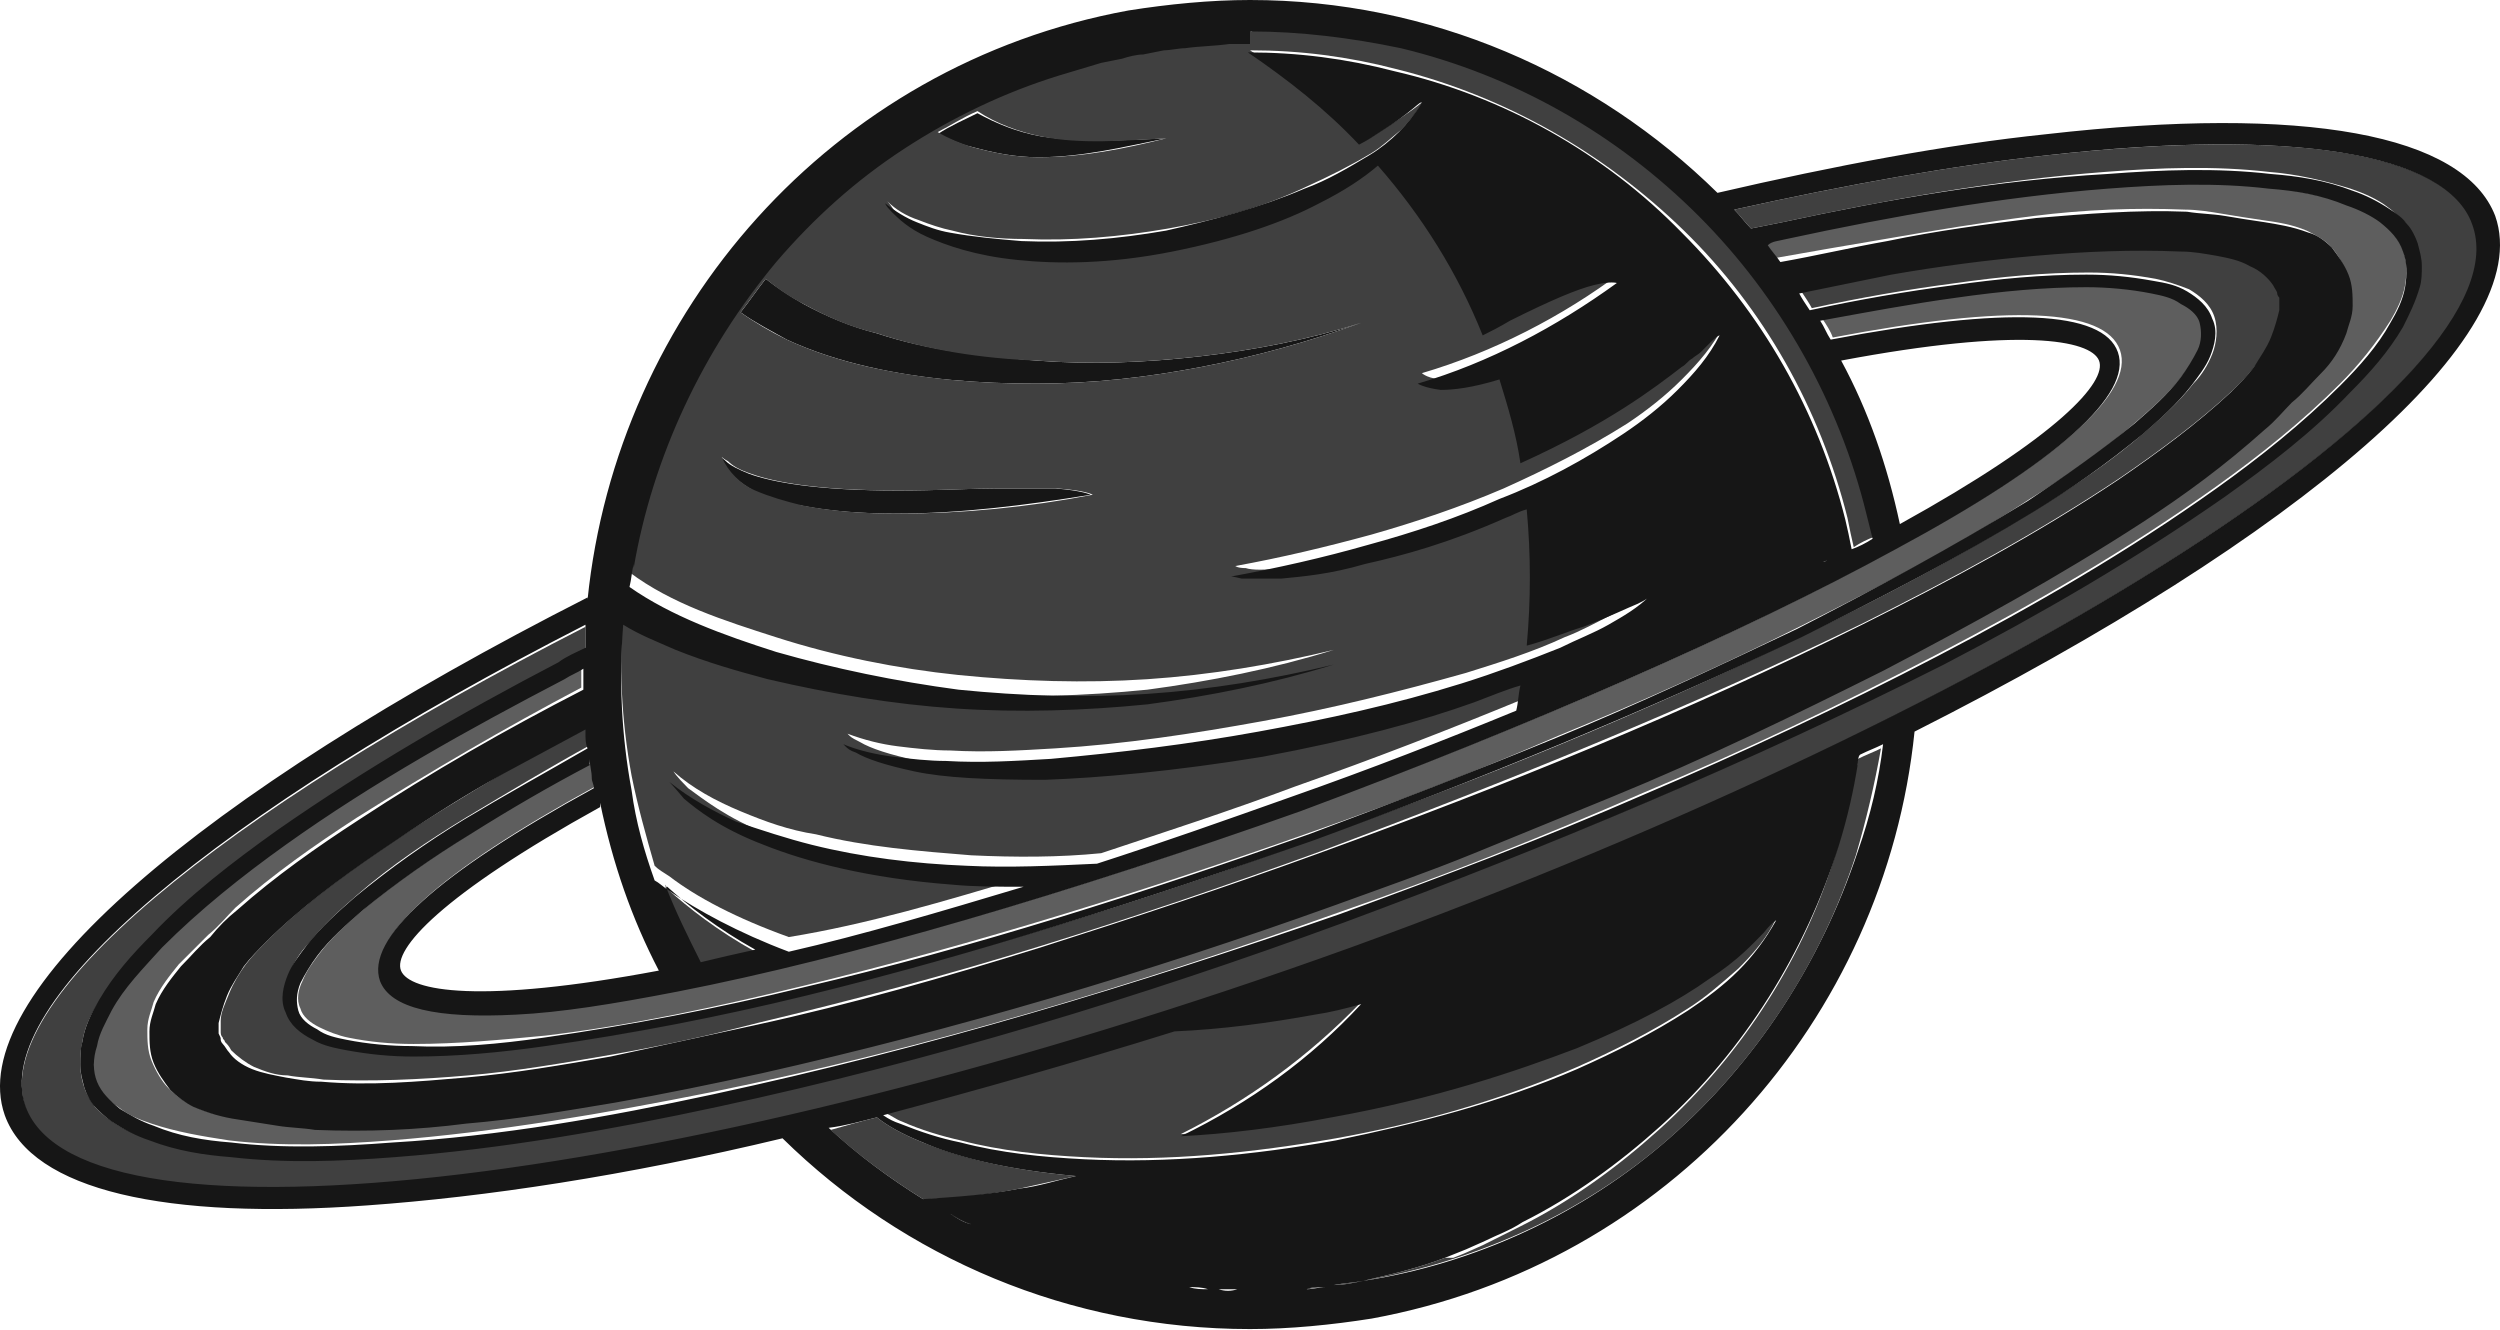 <?xml version="1.0" encoding="UTF-8"?> <svg xmlns="http://www.w3.org/2000/svg" width="265" height="141" viewBox="0 0 265 141" fill="none"><path d="M120.278 135.771C120.945 135.993 121.612 135.993 122.278 136.215C121.612 135.993 120.945 135.771 120.278 135.771Z" fill="#404040"></path><path d="M114.501 134.437C115.168 134.659 115.834 134.882 116.501 134.882C115.834 134.659 115.168 134.437 114.501 134.437Z" fill="#404040"></path><path d="M80.058 100.883C76.059 98.661 72.948 96.217 70.726 94.217L70.503 93.995C71.615 96.884 72.725 99.55 74.281 102.217C76.059 101.55 78.059 101.328 80.058 100.883Z" fill="#404040"></path><path d="M144.499 135.771C143.388 135.993 142.499 136.215 141.388 136.215C142.499 135.993 143.388 135.993 144.499 135.771Z" fill="#404040"></path><path d="M117.39 135.103C118.056 135.326 118.723 135.326 119.39 135.548C118.723 135.326 118.056 135.326 117.39 135.103Z" fill="#404040"></path><path d="M105.39 131.104C104.724 130.882 103.835 130.437 103.168 129.993C104.057 130.437 104.724 130.66 105.39 131.104Z" fill="#404040"></path><path d="M113.612 133.993C112.946 133.77 112.279 133.548 111.612 133.326C112.279 133.77 112.946 133.993 113.612 133.993Z" fill="#404040"></path><path d="M125.167 136.437C124.5 136.437 123.834 136.214 123.167 136.214C123.834 136.214 124.5 136.437 125.167 136.437Z" fill="#404040"></path><path d="M128.056 136.659C127.389 136.659 126.723 136.659 126.056 136.437C126.723 136.659 127.389 136.659 128.056 136.659Z" fill="#404040"></path><path d="M138.277 136.659C138.944 136.659 139.611 136.437 140.277 136.437C139.611 136.437 138.944 136.437 138.277 136.659Z" fill="#404040"></path><path d="M97.835 127.104C101.168 127.104 104.724 126.66 108.057 125.993C110.057 125.549 112.057 125.104 114.056 124.66C106.724 123.993 101.613 122.66 97.835 121.105C95.613 120.216 94.058 119.327 92.947 118.438C91.169 118.882 89.613 119.327 88.058 119.771C90.947 122.438 94.28 124.882 97.835 127.104Z" fill="#404040"></path><path d="M135.167 136.882C135.833 136.882 136.5 136.882 137.166 136.659C136.5 136.659 135.833 136.659 135.167 136.882Z" fill="#404040"></path><path d="M100.279 128.437C99.613 127.993 98.724 127.548 98.057 127.104C98.724 127.548 99.613 127.993 100.279 128.437Z" fill="#404040"></path><path d="M108.279 132.215C107.612 131.993 106.946 131.549 106.057 131.326C106.724 131.549 107.39 131.993 108.279 132.215Z" fill="#404040"></path><path d="M110.946 133.104C110.279 132.882 109.612 132.66 108.946 132.437C109.39 132.66 110.279 132.882 110.946 133.104Z" fill="#404040"></path><path d="M102.946 129.77C102.279 129.326 101.391 129.104 100.724 128.659C101.391 129.104 102.057 129.548 102.946 129.77Z" fill="#404040"></path><path d="M101.835 120.883C106.057 121.994 110.501 122.438 114.945 122.66C123.834 123.105 132.722 122.216 141.611 120.66C150.277 119.105 158.943 116.661 167.165 113.105C171.165 111.327 175.164 109.328 178.942 106.883C180.72 105.772 182.497 104.217 184.275 102.661C185.83 101.106 187.386 99.328 188.275 97.328C188.275 97.328 187.83 97.773 186.941 98.662C185.83 99.55 184.275 101.328 181.164 103.55C178.053 105.55 173.609 108.217 167.165 110.883C160.721 113.55 152.277 116.216 141.166 118.216C135.167 119.327 129.833 119.994 125.167 120.216C132.278 116.661 138.722 111.994 144.277 106.217C142.722 106.661 140.944 106.883 139.389 107.328C134.5 108.217 129.611 108.883 124.723 109.105C124.723 109.105 124.723 109.105 124.5 109.105C113.834 112.439 103.613 115.549 93.835 117.994C94.502 118.216 94.947 118.66 95.613 118.883C97.613 119.771 99.835 120.438 101.835 120.883Z" fill="#404040"></path><path d="M193.608 59.33C193.608 59.33 193.608 59.33 193.385 59.552C193.385 59.552 193.385 59.552 193.608 59.552C193.608 59.552 193.608 59.552 193.608 59.33Z" fill="#404040"></path><path d="M85.169 32.221C83.614 31.332 82.281 30.443 81.169 29.554C80.281 30.665 79.392 31.998 78.503 33.109C80.058 34.22 81.836 35.109 83.392 35.998C86.28 37.331 89.169 38.22 92.058 38.887C97.835 40.22 103.835 40.664 109.835 40.664C115.834 40.664 121.612 39.998 127.389 38.887C133.167 37.776 138.722 36.22 144.277 34.22C138.722 35.998 132.944 37.109 127.167 37.776C121.389 38.442 115.612 38.665 109.835 38.22C104.057 37.776 98.28 37.109 92.947 35.331C90.28 34.665 87.614 33.554 85.169 32.221Z" fill="#161616"></path><path d="M105.612 51.775C102.946 51.775 99.391 51.997 95.169 51.997C86.502 51.997 81.836 51.108 79.392 50.22C78.281 49.775 77.392 49.331 76.947 48.886C76.503 48.442 76.281 48.442 76.281 48.442C76.947 49.997 78.281 51.108 79.836 51.997C81.392 52.886 82.947 53.331 84.725 53.553C88.058 54.219 91.613 54.442 94.946 54.442C101.835 54.442 108.723 53.553 115.612 52.442C115.612 52.442 114.723 51.997 111.834 51.775C110.501 51.775 108.501 51.775 105.612 51.775Z" fill="#161616"></path><path d="M102.946 15.554C105.39 16.221 107.612 16.666 110.057 16.666C114.723 16.666 119.167 15.554 123.612 14.666C119.167 14.888 114.501 15.11 110.279 14.443C107.835 13.999 105.613 13.11 103.613 11.999C102.279 12.666 100.724 13.332 99.391 14.221C100.502 14.666 101.835 15.332 102.946 15.554Z" fill="#161616"></path><path d="M199.385 79.329C198.496 79.773 197.83 79.996 196.941 80.44C196.941 80.662 196.941 81.107 196.719 81.329C196.274 84.218 195.608 87.106 194.719 89.995C191.386 101.328 184.719 111.772 175.831 119.771C171.387 123.771 166.498 127.326 161.165 129.993C159.832 130.659 158.498 131.326 157.165 131.993L155.165 132.882L154.054 133.326H153.165C150.277 134.437 147.388 135.104 144.499 135.77C156.276 133.77 167.831 128.66 176.942 120.66C186.053 112.66 192.941 102.217 196.719 90.662C197.83 86.884 198.719 83.106 199.385 79.329Z" fill="#404040"></path><path d="M130.278 3.111C128.722 3.111 127.167 3.333 125.611 3.555C124.945 3.555 124.056 3.778 123.389 3.778L121.167 4.222C120.501 4.222 119.612 4.444 118.945 4.666L116.723 5.111C115.168 5.333 113.834 6 112.279 6.444C106.501 8.222 100.946 10.888 95.835 14.221C90.724 17.555 86.28 21.554 82.28 26.221C74.503 35.554 69.17 46.664 67.17 58.663C67.17 58.441 67.17 58.441 67.17 58.219C66.948 59.108 66.948 59.775 66.726 60.663C71.17 63.996 76.725 65.774 82.28 67.552C88.502 69.552 95.169 70.885 101.613 71.552C108.279 72.218 114.945 72.44 121.612 71.996C128.278 71.552 134.944 70.441 141.388 68.885C134.944 70.885 128.278 72.218 121.612 73.107C114.945 73.774 108.057 73.996 101.39 73.552C94.724 73.107 87.836 71.996 81.392 70.441C78.058 69.552 74.725 68.663 71.614 67.33C69.837 66.663 67.837 65.774 66.059 64.663C65.615 70.441 65.837 76.218 66.948 82.218C67.615 85.551 68.503 88.662 69.392 91.773C69.837 92.217 70.281 92.439 70.948 92.884C73.836 95.106 78.058 97.328 83.614 99.328C91.835 97.995 100.057 95.55 108.946 92.884C106.279 92.884 103.835 92.662 101.39 92.662C92.28 91.995 85.836 90.217 81.392 88.44C76.947 86.662 74.503 84.662 72.948 83.551C71.614 82.218 71.392 81.773 71.392 81.773C73.392 83.551 75.836 84.884 78.503 85.995C81.169 87.106 83.614 87.995 86.502 88.44C91.835 89.773 97.391 90.217 102.946 90.662C107.612 90.884 112.279 90.884 116.723 90.439C123.389 88.217 130.278 85.995 137.389 83.329C145.61 80.44 153.61 77.329 161.165 74.218C161.387 73.329 161.609 72.44 161.609 71.552C160.054 72.218 158.498 72.885 156.721 73.329C150.943 75.329 143.61 77.329 134.278 79.107C124.723 80.884 117.167 81.551 111.168 81.551C105.168 81.773 100.724 81.329 97.391 80.662C94.28 79.996 92.28 79.329 91.169 78.662C90.724 78.44 90.28 78.218 90.058 77.996C89.836 77.773 89.836 77.773 89.836 77.773C91.613 78.44 93.391 78.885 95.169 79.107C96.946 79.329 98.946 79.551 100.724 79.551C104.501 79.773 108.057 79.551 111.834 79.329C119.167 78.885 126.5 77.773 133.833 76.44C141.166 75.107 148.277 73.329 155.388 71.329C158.943 70.218 162.498 69.107 165.831 67.552C167.609 66.885 169.165 65.996 170.942 65.108C172.498 64.219 174.053 63.33 175.386 61.997C175.386 61.997 175.386 61.997 175.164 62.219C174.942 62.219 174.498 62.441 174.053 62.885C172.942 63.33 171.164 64.219 168.276 65.33C166.72 65.996 164.72 66.663 162.276 67.33C162.72 62.663 162.72 57.775 162.276 52.886C161.609 53.108 160.943 53.553 160.054 53.775C154.054 56.219 149.166 57.775 145.166 58.663C141.166 59.552 138.277 59.997 136.277 60.219C134.055 60.441 132.722 60.441 132.055 60.219C131.167 60.219 130.944 59.997 130.944 59.997C135.833 59.108 140.499 57.997 145.388 56.663C150.055 55.33 154.721 53.775 159.387 51.775C163.832 49.775 168.276 47.553 172.498 44.886C174.498 43.553 176.497 41.998 178.275 40.22C180.053 38.442 181.608 36.665 182.719 34.443C182.719 34.443 182.497 34.665 181.831 35.109C181.608 35.331 181.164 35.776 180.72 36.22C180.497 36.442 180.275 36.665 179.831 36.887C179.608 37.109 179.164 37.553 178.72 37.776C175.831 39.998 170.942 43.775 161.609 47.997C160.943 44.886 160.276 41.998 159.387 39.109C156.499 40.22 154.499 40.442 153.165 40.22C151.388 40.22 150.721 39.553 150.721 39.553C158.276 37.331 165.609 33.554 171.831 28.887C171.831 28.887 171.164 28.665 169.387 29.11C167.609 29.554 164.943 30.665 160.498 32.887C159.387 33.331 158.498 33.998 157.61 34.443C154.943 27.776 151.166 21.776 146.499 16.444C144.721 18.666 142.722 19.999 140.055 21.332C136.277 23.332 131.167 25.11 124.5 26.443C117.834 27.554 112.279 27.776 108.057 27.332C103.835 26.887 100.724 25.998 98.502 24.887C96.28 23.999 95.391 22.888 94.724 22.221C94.28 21.554 94.058 21.332 94.058 21.332C94.946 22.221 96.057 22.888 97.391 23.332C98.502 23.776 99.835 24.221 100.946 24.443C103.39 25.11 106.057 25.332 108.501 25.332C113.612 25.554 118.723 25.11 123.834 24.221C128.945 23.332 133.833 21.999 138.5 19.777C140.944 18.666 143.166 17.555 145.388 16.221C146.499 15.555 147.388 14.666 148.499 13.777C149.388 12.888 150.277 11.777 150.943 10.666C150.943 10.666 150.055 11.555 146.499 13.777C145.833 14.221 145.166 14.666 144.277 15.11C140.722 11.333 136.722 8 132.5 5.333C137.833 5.333 142.944 6 148.055 7.333C159.61 10.222 170.053 16.221 178.497 24.443C186.941 32.665 192.941 43.331 195.83 54.886C196.052 55.997 196.274 57.108 196.496 57.997C197.163 57.552 198.052 57.108 198.719 56.886C198.496 55.997 198.274 55.108 198.052 54.219C195.163 42.22 188.941 31.332 180.275 22.665C171.609 13.999 160.498 7.777 148.721 4.889C143.388 3.555 138.055 3.111 132.722 3.111V2.222V3.333C131.833 3.111 131.167 3.111 130.278 3.111ZM110.279 14.444C114.501 15.332 119.167 14.888 123.611 14.666C119.167 15.777 114.723 16.666 110.057 16.666C107.612 16.666 105.39 16.221 102.946 15.555C101.613 15.11 100.502 14.666 99.391 13.999C100.724 13.333 102.057 12.444 103.613 11.777C105.612 13.11 108.057 13.999 110.279 14.444ZM95.169 54.441C91.613 54.441 88.28 54.219 84.947 53.553C83.169 53.108 81.614 52.664 80.058 51.997C78.503 51.331 77.17 49.997 76.503 48.442C76.503 48.442 76.725 48.664 77.17 48.886C77.614 49.331 78.281 49.775 79.614 50.219C82.058 51.108 86.725 51.997 95.391 51.997C99.613 51.997 103.168 51.775 105.835 51.775C108.501 51.775 110.723 51.775 112.057 51.775C115.168 51.997 115.834 52.441 115.834 52.441C108.946 53.775 102.057 54.441 95.169 54.441ZM109.834 38.22C115.612 38.664 121.389 38.442 127.167 37.776C132.944 37.109 138.722 35.998 144.277 34.22C138.722 36.22 133.167 37.776 127.389 38.887C121.612 39.998 115.834 40.664 109.834 40.664C103.835 40.664 98.057 40.22 92.058 38.887C89.169 38.22 86.28 37.331 83.391 35.998C81.614 35.109 80.058 34.22 78.503 33.109C79.392 31.998 80.281 30.665 81.169 29.554C82.503 30.665 83.836 31.554 85.169 32.22C87.614 33.554 90.058 34.665 92.947 35.331C98.279 37.109 104.057 37.998 109.834 38.22Z" fill="#404040"></path><path d="M62.282 77.107C59.393 78.662 56.504 80.218 53.615 81.773C49.171 84.44 44.727 87.106 40.505 89.995C36.283 92.884 32.061 95.995 28.506 99.55C27.617 100.439 26.728 101.328 26.061 102.217C25.395 103.106 24.728 104.217 24.284 105.328C23.839 106.439 23.395 107.328 23.395 108.216C23.395 108.661 23.395 108.883 23.395 109.328C23.395 109.55 23.395 109.772 23.617 109.994C23.617 110.216 23.839 110.216 23.839 110.439C24.061 110.661 24.284 110.883 24.506 111.327C25.172 111.994 26.061 112.661 26.95 113.105C28.061 113.549 29.172 113.994 30.506 113.994C31.616 114.216 32.95 114.216 34.283 114.438C39.394 114.661 44.505 114.438 49.616 113.994C54.726 113.549 59.837 112.661 64.948 111.772C70.059 110.883 75.17 109.772 80.281 108.439C90.502 105.994 100.502 103.328 110.501 100.217C120.501 97.106 130.278 93.773 140.055 90.217C159.61 82.885 178.942 75.107 197.607 65.996C206.94 61.33 216.051 56.441 224.717 50.664C228.939 47.775 233.161 44.664 236.716 41.331C237.605 40.442 238.494 39.553 239.161 38.665C239.827 37.776 240.494 36.665 240.938 35.554C241.383 34.443 241.827 33.554 241.827 32.665C241.827 32.221 241.827 31.998 241.827 31.776C241.827 31.554 241.827 31.332 241.827 31.332C241.827 31.11 241.827 31.11 241.605 30.887C241.605 30.665 241.383 30.443 241.161 29.998C240.716 29.332 239.827 28.443 238.716 27.999C237.605 27.332 236.494 27.11 235.161 26.888C234.05 26.665 232.717 26.665 231.383 26.443C226.273 26.221 221.162 26.443 216.051 26.888C210.94 27.332 205.829 27.999 200.718 28.887C197.385 29.554 194.274 29.998 190.941 30.887C191.386 31.554 191.83 32.221 192.052 32.665C197.163 31.554 202.274 30.665 207.385 29.998C212.051 29.332 216.718 28.887 221.384 28.887C223.828 28.887 226.05 29.11 228.495 29.554C229.606 29.776 230.939 30.221 232.05 30.665C233.161 31.332 234.272 32.221 234.717 33.554C235.161 34.887 234.939 36.443 234.494 37.554C234.05 38.665 233.383 39.776 232.494 40.665C230.939 42.664 229.161 44.22 227.384 45.775C223.828 48.886 219.828 51.553 215.829 53.997C207.829 58.886 199.607 63.33 191.163 67.33C174.275 75.552 156.943 82.662 139.388 88.884C121.834 95.328 103.835 100.884 85.614 105.328C76.503 107.55 67.392 109.55 58.06 110.661C53.393 111.327 48.727 111.772 44.06 111.772C41.616 111.772 39.394 111.55 36.95 111.105C35.839 110.883 34.505 110.439 33.394 109.994C32.283 109.328 31.172 108.439 30.506 107.105C30.061 105.772 30.283 104.217 30.728 103.106C31.172 101.995 31.839 100.884 32.728 99.995C34.283 97.995 36.061 96.439 37.838 94.884C41.394 91.773 45.394 89.106 49.393 86.662C53.838 83.996 58.282 81.329 62.726 78.885C62.726 78.44 62.504 77.774 62.504 77.329C62.282 77.552 62.282 77.329 62.282 77.107Z" fill="#404040"></path><path d="M138.055 85.773C113.612 94.662 90.28 101.328 72.059 104.883C65.392 106.217 59.615 107.105 54.949 107.328C46.282 107.994 41.616 106.661 40.505 103.772C38.949 99.328 46.505 92.44 63.17 83.329C63.17 82.885 62.948 82.662 62.948 82.218C62.948 81.773 62.726 81.329 62.726 80.885C58.504 83.107 54.06 85.551 50.06 88.218C46.06 90.662 42.283 93.328 38.727 96.217C36.95 97.773 35.172 99.328 33.839 101.106C33.172 101.995 32.505 102.883 32.061 103.995C31.616 104.883 31.394 105.994 31.839 106.883C32.061 107.772 32.95 108.439 33.839 108.883C34.727 109.328 35.839 109.772 36.95 109.994C39.172 110.439 41.394 110.661 43.838 110.661C48.504 110.661 53.171 110.216 57.837 109.772C67.17 108.661 76.281 106.661 85.391 104.439C103.613 99.995 121.389 94.439 138.944 88.218C147.832 85.107 156.499 81.773 165.165 77.996C173.831 74.441 182.275 70.663 190.719 66.441C199.163 62.219 207.385 57.997 215.162 52.886C219.162 50.442 222.939 47.775 226.495 44.664C228.272 43.109 230.05 41.553 231.383 39.776C232.05 38.887 232.717 37.998 233.161 36.887C233.605 35.998 233.828 34.887 233.383 33.998C233.161 33.109 232.272 32.443 231.383 31.998C230.494 31.554 229.383 31.11 228.272 30.887C226.05 30.443 223.828 30.221 221.384 30.221C216.717 30.221 212.051 30.665 207.607 31.332C202.718 31.998 197.83 32.887 193.163 33.776C193.608 34.443 194.052 35.109 194.274 35.776C212.94 32.221 223.162 32.665 224.717 37.109C226.273 41.553 218.495 48.664 201.163 57.997C184.719 67.108 162.276 76.885 138.055 85.773Z" fill="#5E5E5E"></path><path d="M199.83 25.332C204.94 24.443 210.273 23.554 215.607 22.888C220.94 22.221 226.273 21.999 231.606 22.221C232.939 22.221 234.272 22.443 235.605 22.666C236.939 22.888 238.272 23.11 239.827 23.332C241.383 23.554 242.938 23.776 244.494 24.443C245.383 24.888 246.272 25.332 246.938 25.999C247.605 26.665 248.271 27.776 248.716 28.887C249.16 29.998 249.16 31.11 249.16 32.221C249.16 33.332 248.938 34.22 248.494 35.109C247.827 36.887 246.716 37.998 245.827 39.331C244.716 40.442 243.827 41.553 242.716 42.442C241.605 43.331 240.716 44.442 239.827 45.331C235.828 49.108 231.383 52.219 226.939 55.108C218.051 60.886 208.94 66.219 199.385 70.885C190.052 75.774 180.497 80.218 170.72 84.218C165.831 86.218 160.943 88.217 156.054 90.217C151.166 92.217 146.277 93.995 141.166 95.773C121.389 102.883 101.168 108.883 80.503 113.549C75.392 114.66 70.281 115.771 64.948 116.66C59.837 117.549 54.504 118.438 49.171 118.882C43.838 119.327 38.505 119.771 33.172 119.549C31.839 119.549 30.506 119.327 29.172 119.105L24.95 118.438C23.395 118.216 21.839 117.994 20.284 117.105C19.395 116.66 18.728 116.216 17.84 115.327C17.173 114.66 16.506 113.549 16.062 112.438C15.617 111.327 15.617 110.216 15.617 109.105C15.617 107.994 16.062 107.105 16.284 106.216C16.951 104.661 18.062 103.328 18.951 102.217C20.062 101.106 20.951 100.217 22.061 99.106C23.173 98.217 24.061 97.106 24.95 96.217C28.95 92.662 33.394 89.551 37.838 86.662C45.616 81.773 53.615 77.107 61.615 72.885C61.615 72.218 61.615 71.552 61.615 70.885C61.615 70.885 61.615 70.885 61.615 70.663C60.948 71.107 60.282 71.329 59.615 71.774C49.393 77.107 39.394 82.884 30.061 89.329C25.395 92.662 20.951 96.217 16.951 100.217C14.951 102.217 13.173 104.439 11.618 106.883C10.951 107.994 10.284 109.327 10.062 110.661C9.84 111.994 9.84 113.327 10.062 114.438C10.507 115.549 11.395 116.66 12.507 117.327C13.617 118.216 14.729 118.66 16.062 119.105C18.728 119.993 21.395 120.438 24.284 120.882C29.839 121.549 35.616 121.327 41.394 120.882C52.727 119.993 64.281 117.994 75.392 115.771C98.28 111.105 120.278 104.439 142.055 96.661C152.943 92.884 163.609 88.662 174.275 83.996C184.942 79.551 195.163 74.663 205.385 69.33C215.607 63.996 225.606 58.219 234.939 51.553C239.605 48.22 244.049 44.664 248.049 40.664C250.049 38.665 251.827 36.443 253.382 33.998C254.049 32.887 254.715 31.554 254.938 30.221C255.16 28.887 255.16 27.554 254.715 26.443C254.271 25.332 253.382 24.221 252.271 23.332C251.16 22.443 250.049 21.999 248.716 21.554C246.049 20.666 243.383 20.221 240.494 19.777C234.939 19.332 229.161 19.332 223.384 19.777C212.051 20.666 200.718 22.666 189.386 25.11C188.497 25.332 187.83 25.554 186.941 25.554C187.386 26.221 187.83 26.665 188.275 27.332C192.052 26.665 195.83 25.999 199.83 25.332Z" fill="#5E5E5E"></path><path d="M217.162 16.444C206.94 17.555 195.83 19.555 183.83 22.221C184.497 22.888 184.941 23.554 185.608 24.221C186.719 23.999 187.83 23.777 188.941 23.554C200.274 21.11 211.607 19.11 223.162 18.221C228.939 17.777 234.716 17.555 240.494 18.221C243.383 18.444 246.271 19.11 249.16 19.999C250.493 20.444 252.049 21.11 253.16 21.999C253.827 22.443 254.271 23.11 254.938 23.554C255.382 24.221 255.826 24.888 256.049 25.554C256.271 26.221 256.493 27.11 256.493 27.999C256.493 28.887 256.493 29.554 256.271 30.221C255.826 31.776 255.16 33.109 254.493 34.443C252.938 37.109 250.938 39.331 248.938 41.331C244.716 45.553 240.272 49.109 235.605 52.442C226.05 59.108 216.051 64.885 205.829 70.219C185.386 80.885 164.054 89.773 142.277 97.55C120.5 105.328 98.502 112.216 75.836 117.105C64.504 119.549 53.171 121.549 41.616 122.438C35.838 122.882 30.061 123.105 24.284 122.438C21.395 122.216 18.506 121.549 15.617 120.66C14.284 120.216 12.729 119.549 11.617 118.66C11.173 118.438 10.507 117.772 10.062 117.327C9.618 116.66 9.173 115.994 8.951 115.327C8.729 114.661 8.507 113.772 8.507 112.883C8.507 111.994 8.507 111.327 8.729 110.439C8.951 108.883 9.618 107.55 10.507 106.217C12.062 103.55 14.062 101.328 16.062 99.328C20.061 95.106 24.728 91.551 29.394 88.218C38.949 81.551 48.949 75.774 59.17 70.441C60.059 69.996 61.17 69.33 62.059 68.885C62.059 67.996 62.059 67.108 62.059 66.441C23.395 86.218 -1.271 106.217 2.729 117.549C8.507 133.771 72.948 125.993 143.166 100.661C213.607 74.885 268.048 39.998 262.271 23.777C259.382 16.221 243.16 13.555 217.162 16.444Z" fill="#404040"></path><path d="M216.94 14.221C206.274 15.332 194.497 17.555 182.053 20.443C169.165 7.777 151.61 0 132.5 0V2.222V3.333C137.833 3.333 143.166 4 148.499 5.111C160.498 8 171.387 14.221 180.053 22.888C188.719 31.554 194.941 42.664 197.83 54.441C198.052 55.33 198.274 56.219 198.496 57.108C197.83 57.552 196.941 57.997 196.274 58.219C196.052 57.108 195.83 55.997 195.608 55.108C192.719 43.553 186.719 33.109 178.275 24.665C170.053 16.221 159.387 10.222 147.832 7.555C142.722 6.222 137.611 5.555 132.278 5.555C136.5 8.444 140.5 11.555 144.055 15.332C144.944 14.888 145.61 14.444 146.277 13.999C149.832 11.777 150.499 10.666 150.721 10.888C150.055 11.999 149.166 13.11 148.277 13.999C147.388 14.888 146.277 15.777 145.166 16.444C142.944 17.777 140.722 19.11 138.277 19.999C133.611 21.999 128.5 23.332 123.612 24.443C118.501 25.332 113.39 25.776 108.279 25.554C105.613 25.332 103.168 25.11 100.724 24.665C99.391 24.443 98.28 23.999 97.168 23.554C96.058 23.11 94.946 22.443 93.835 21.554C93.835 21.554 93.835 21.777 94.502 22.443C95.169 23.11 96.28 24.221 98.28 25.11C100.279 25.999 103.39 27.11 107.835 27.554C112.057 27.998 117.612 27.998 124.278 26.665C130.944 25.332 136.055 23.554 139.833 21.554C142.499 20.221 144.499 18.888 146.055 17.555C150.721 22.888 154.499 28.887 157.165 35.554C158.054 35.109 158.943 34.665 160.054 33.998C164.498 31.776 167.165 30.665 168.942 30.221C170.72 29.776 171.387 29.998 171.387 29.998C164.943 34.665 157.832 38.442 150.277 40.664C150.277 40.664 150.943 41.109 152.721 41.331C154.054 41.331 156.054 41.109 158.943 40.22C159.832 43.109 160.721 45.998 161.165 49.108C170.498 44.886 175.387 41.109 178.275 38.887C178.72 38.665 178.942 38.22 179.386 37.998C179.608 37.776 180.053 37.553 180.275 37.331C180.72 36.887 181.164 36.443 181.386 36.22C182.053 35.554 182.275 35.554 182.275 35.554C181.164 37.776 179.609 39.553 177.831 41.331C176.053 43.109 174.053 44.664 172.053 45.998C168.054 48.664 163.609 51.108 158.943 52.886C154.499 54.886 149.832 56.441 144.944 57.775C140.277 59.108 135.389 60.219 130.5 61.108C130.5 61.108 130.722 61.108 131.611 61.33C132.5 61.33 133.833 61.33 135.833 61.33C138.055 61.108 140.944 60.886 144.722 59.775C148.721 58.886 153.61 57.552 159.61 54.886C160.276 54.664 160.943 54.219 161.832 53.997C162.276 58.886 162.276 63.552 161.832 68.441C164.276 67.774 166.276 66.885 167.831 66.441C170.72 65.33 172.498 64.441 173.609 63.996C174.053 63.774 174.498 63.552 174.72 63.33C174.942 63.108 174.942 63.108 174.942 63.108C173.609 64.441 172.053 65.33 170.498 66.219C168.942 67.107 167.165 67.774 165.387 68.663C162.054 69.996 158.499 71.329 154.943 72.441C147.832 74.663 140.722 76.218 133.389 77.551C126.056 78.885 118.723 79.773 111.39 80.44C107.612 80.662 104.057 80.885 100.279 80.662C98.502 80.662 96.502 80.44 94.724 80.218C92.947 79.996 90.947 79.551 89.391 78.885C89.391 78.885 89.391 78.885 89.613 79.107C89.836 79.329 90.058 79.551 90.724 79.773C91.835 80.44 93.835 81.107 96.946 81.773C100.057 82.44 104.501 82.662 110.723 82.662C116.723 82.44 124.278 81.773 133.833 80.218C143.388 78.44 150.721 76.44 156.276 74.44C158.054 73.774 159.61 73.107 161.165 72.663C160.943 73.552 160.943 74.44 160.721 75.329C153.166 78.44 145.166 81.551 136.944 84.44C130.056 86.884 123.167 89.329 116.279 91.551C111.612 91.773 106.946 91.995 102.502 91.773C96.946 91.551 91.391 90.884 86.058 89.551C83.391 88.884 80.725 87.995 78.058 87.106C75.614 85.995 73.17 84.662 70.948 82.884C70.948 82.884 71.392 83.329 72.503 84.662C73.837 85.773 76.281 87.773 80.947 89.551C85.391 91.328 92.058 93.106 100.946 93.773C103.168 93.995 105.835 93.995 108.501 93.995C99.613 96.661 91.391 99.106 83.614 100.883C78.281 98.883 73.837 96.439 70.948 94.439C70.281 93.995 69.837 93.55 69.392 93.328C68.281 90.217 67.392 87.106 66.948 83.773C65.837 77.773 65.615 71.996 66.059 66.219C67.837 67.33 69.615 67.996 71.614 68.885C74.948 70.218 78.058 71.107 81.392 71.996C88.058 73.552 94.724 74.663 101.391 75.107C108.057 75.551 114.945 75.329 121.612 74.663C128.278 73.774 134.944 72.441 141.388 70.441C134.944 71.996 128.278 73.107 121.612 73.552C114.945 73.996 108.279 73.774 101.613 73.107C94.946 72.218 88.502 70.885 82.281 69.107C76.725 67.33 71.17 65.33 66.726 62.219C66.948 61.33 66.948 60.663 67.17 59.775C67.17 59.997 67.17 59.997 67.17 60.219C69.17 48.442 74.503 37.109 82.281 27.776C86.28 23.11 90.724 19.11 95.835 15.777C100.946 12.444 106.501 9.777 112.279 8C113.834 7.555 115.168 7.111 116.723 6.666L118.945 6.222C119.612 6 120.501 5.777 121.167 5.777L123.389 5.333C124.056 5.333 124.945 5.111 125.611 5.111C127.167 4.889 128.722 4.889 130.278 4.666C130.944 4.666 131.833 4.666 132.5 4.666V2.222V0C128.278 0 123.834 0.444 119.612 1.111C88.058 6.889 65.392 33.109 62.282 63.552C62.282 63.552 62.282 63.552 62.282 63.33C21.173 84.218 -3.937 105.55 0.507 118.216C3.396 126.215 17.617 129.326 38.95 127.771C51.393 126.882 66.281 124.66 82.947 120.66C95.835 133.326 113.39 140.881 132.5 140.881C136.722 140.881 141.166 140.437 145.388 139.77C176.942 133.993 199.83 107.994 202.941 77.551C243.827 56.886 268.937 35.554 264.493 22.888C261.16 14.221 244.272 11.111 216.94 14.221ZM189.386 25.332C200.718 22.888 212.051 20.888 223.384 19.999C229.161 19.555 234.939 19.332 240.494 19.999C243.383 20.221 246.049 20.666 248.716 21.777C250.049 22.221 251.382 22.888 252.271 23.554C253.382 24.443 254.271 25.332 254.716 26.665C255.16 27.776 255.16 29.11 254.938 30.443C254.716 31.776 254.049 33.109 253.382 34.22C252.049 36.665 250.049 38.887 248.049 40.887C244.049 44.886 239.605 48.442 234.939 51.775C225.606 58.441 215.607 64.219 205.385 69.552C195.163 74.885 184.719 79.773 174.275 84.218C163.609 88.884 152.943 92.884 142.055 96.884C120.278 104.439 98.28 111.105 75.614 115.994C64.281 118.438 52.949 120.438 41.616 121.105C35.839 121.549 30.061 121.771 24.506 121.105C21.617 120.882 18.951 120.438 16.284 119.327C14.951 118.882 13.84 118.216 12.729 117.549C11.618 116.66 10.729 115.771 10.284 114.66C9.84 113.549 9.84 112.216 10.284 110.883C10.507 109.55 11.173 108.439 11.84 107.105C13.173 104.661 15.173 102.661 17.173 100.439C21.173 96.439 25.617 92.884 30.283 89.551C39.616 82.884 49.616 77.329 59.837 71.996C60.504 71.552 61.17 71.329 61.837 70.885V70.663C61.837 70.885 61.837 70.885 61.837 71.107C61.837 71.774 61.837 72.441 61.837 73.107C53.615 77.329 45.838 81.773 38.061 86.884C33.617 89.773 29.172 92.884 25.172 96.439C24.061 97.328 23.173 98.217 22.284 99.328C21.173 100.217 20.284 101.328 19.173 102.439C18.284 103.55 17.173 104.883 16.506 106.439C16.284 107.327 15.84 108.216 15.84 109.327C15.84 110.438 15.84 111.549 16.284 112.661C16.729 113.772 17.395 114.66 18.062 115.549C18.728 116.216 19.617 116.883 20.506 117.327C22.061 117.994 23.617 118.438 25.172 118.66L29.395 119.327C30.728 119.549 32.061 119.549 33.394 119.771C38.95 119.993 44.282 119.771 49.393 119.105C54.726 118.66 59.837 117.771 65.17 116.883C70.281 115.994 75.614 114.883 80.725 113.772C101.391 109.105 121.612 103.105 141.388 95.995C146.277 94.217 151.388 92.439 156.276 90.439C161.165 88.44 166.054 86.44 170.942 84.44C180.72 80.44 190.275 75.774 199.607 71.107C208.94 66.219 218.273 61.108 227.161 55.33C231.606 52.442 235.828 49.331 240.05 45.553C241.161 44.664 242.05 43.553 242.938 42.664C244.049 41.776 244.938 40.664 246.049 39.553C247.16 38.442 248.049 37.109 248.716 35.331C248.938 34.443 249.382 33.554 249.382 32.443C249.382 31.332 249.382 30.221 248.938 29.11C248.494 27.998 247.827 27.11 247.16 26.221C246.494 25.554 245.605 24.887 244.716 24.665C242.938 23.999 241.383 23.776 240.05 23.554C238.494 23.332 237.161 23.11 235.828 22.888C234.494 22.665 233.161 22.665 231.828 22.443C226.495 22.221 221.162 22.665 215.829 23.11C210.496 23.776 205.385 24.443 200.052 25.554C196.274 26.221 192.497 27.11 188.719 27.776C188.275 27.11 187.83 26.665 187.386 25.999C187.83 25.554 188.497 25.554 189.386 25.332ZM195.163 38.22C214.051 34.665 221.606 35.998 222.495 38.22C223.384 40.442 218.273 46.22 201.385 55.553C200.052 49.331 198.052 43.553 195.163 38.22ZM193.608 59.33C193.608 59.33 193.608 59.552 193.386 59.552C193.386 59.552 193.386 59.552 193.163 59.552C193.608 59.552 193.608 59.33 193.608 59.33ZM200.941 58.219C218.273 48.886 226.05 41.776 224.495 37.331C222.939 32.887 212.718 32.443 194.052 35.998C193.608 35.331 193.386 34.665 192.941 33.998C197.83 33.109 202.496 32.221 207.385 31.554C212.051 30.887 216.718 30.443 221.162 30.443C223.384 30.443 225.828 30.665 228.05 31.109C229.161 31.332 230.272 31.554 231.161 32.221C232.05 32.665 232.939 33.331 233.161 34.22C233.383 35.109 233.383 36.22 232.939 37.109C232.495 37.998 231.828 39.109 231.161 39.998C229.828 41.776 228.05 43.331 226.273 44.886C222.717 47.775 218.94 50.442 214.94 53.108C206.94 57.997 198.719 62.441 190.497 66.663C182.053 70.663 173.609 74.663 164.943 78.218C156.276 81.773 147.61 85.106 138.722 88.44C121.167 94.662 103.168 100.439 85.169 104.661C76.059 106.883 66.948 108.661 57.615 109.994C52.949 110.661 48.282 111.105 43.616 110.883C41.394 110.883 38.95 110.661 36.727 110.216C35.616 109.994 34.505 109.772 33.616 109.105C32.728 108.661 31.839 107.994 31.617 107.105C31.394 106.216 31.394 105.328 31.839 104.217C32.283 103.328 32.95 102.217 33.616 101.328C34.95 99.55 36.727 97.995 38.505 96.439C42.06 93.55 45.838 90.884 49.838 88.44C54.06 85.773 58.282 83.329 62.504 81.107C62.504 80.885 62.504 80.662 62.504 80.44C62.504 81.107 62.726 81.773 62.726 82.44C62.726 82.884 62.948 83.107 62.948 83.551C46.282 92.662 38.727 99.55 40.283 103.994C41.394 106.883 46.282 107.994 54.726 107.55C59.393 107.327 64.948 106.439 71.837 105.105C90.058 101.55 113.39 94.662 137.833 85.995C162.276 76.885 184.719 67.108 200.941 58.219ZM69.837 102.883C50.949 106.439 43.394 105.105 42.505 102.883C41.616 100.661 46.727 94.884 63.615 85.551C63.615 85.329 63.615 85.329 63.615 85.106C64.948 91.551 66.948 97.328 69.837 102.883ZM70.725 93.995C72.948 95.995 76.059 98.439 80.058 100.661C78.058 101.106 76.059 101.55 74.281 101.994C72.948 99.328 71.614 96.661 70.503 93.773C70.503 93.995 70.503 93.995 70.725 93.995ZM49.171 86.884C45.171 89.329 41.394 91.995 37.616 95.106C35.839 96.661 34.061 98.217 32.505 100.217C31.839 101.106 30.95 102.217 30.506 103.328C30.061 104.439 29.617 105.994 30.283 107.327C30.728 108.661 31.839 109.55 33.172 110.216C34.283 110.883 35.616 111.105 36.727 111.327C39.172 111.772 41.394 111.994 43.838 111.994C48.505 111.994 53.171 111.549 57.837 110.883C67.17 109.55 76.281 107.772 85.391 105.55C103.613 101.106 121.389 95.328 139.166 89.106C156.721 82.662 174.053 75.551 190.941 67.552C199.385 63.33 207.607 59.108 215.607 54.219C219.606 51.775 223.384 49.108 227.161 45.998C228.939 44.442 230.717 42.886 232.272 40.887C232.939 39.998 233.828 38.887 234.272 37.776C234.717 36.665 235.161 35.109 234.494 33.776C234.05 32.443 232.939 31.554 231.828 30.887C230.717 30.221 229.606 29.998 228.273 29.776C225.828 29.332 223.606 29.11 221.162 29.11C216.495 29.11 211.829 29.554 207.163 30.221C202.052 30.887 196.941 31.776 191.83 32.887C191.386 32.221 190.941 31.554 190.719 31.109C194.052 30.443 197.163 29.776 200.496 29.11C205.607 28.221 210.718 27.554 215.829 27.11C220.94 26.665 226.05 26.443 231.161 26.665C232.495 26.665 233.606 26.887 234.939 27.11C236.05 27.332 237.383 27.554 238.494 28.221C239.605 28.665 240.494 29.554 240.939 30.221C241.161 30.665 241.383 30.887 241.383 31.109C241.383 31.332 241.605 31.554 241.605 31.554C241.605 31.776 241.605 31.776 241.605 31.998C241.605 32.221 241.605 32.665 241.605 32.887C241.383 33.776 241.161 34.665 240.716 35.776C240.272 36.887 239.605 37.776 238.939 38.887C238.272 39.776 237.383 40.664 236.494 41.553C232.939 44.886 228.717 47.997 224.495 50.886C215.829 56.664 206.718 61.552 197.385 66.219C178.72 75.551 159.387 83.329 139.833 90.439C130.056 93.995 120.056 97.328 110.279 100.439C100.279 103.55 90.28 106.439 80.058 108.661C74.948 109.772 69.837 110.883 64.726 111.994C59.615 112.883 54.504 113.772 49.393 114.216C44.282 114.66 39.172 115.105 34.061 114.66C32.728 114.66 31.617 114.438 30.283 114.216C29.172 113.994 27.839 113.772 26.728 113.327C25.617 112.883 24.728 112.216 24.284 111.549C24.061 111.327 23.839 110.883 23.617 110.661C23.395 110.438 23.395 110.216 23.395 110.216C23.395 109.994 23.395 109.994 23.173 109.55C23.173 109.327 23.173 108.883 23.173 108.439C23.395 107.55 23.617 106.661 24.061 105.55C24.506 104.439 25.172 103.55 25.839 102.439C26.506 101.55 27.395 100.661 28.283 99.772C31.839 96.217 36.061 93.106 40.283 90.217C44.505 87.329 48.949 84.44 53.393 81.996C56.282 80.44 59.171 78.885 62.059 77.329C62.059 77.551 62.059 77.773 62.059 77.773C62.059 78.218 62.059 78.885 62.282 79.329C58.06 81.773 53.615 84.218 49.171 86.884ZM62.059 73.774C62.059 74.44 62.059 74.885 62.059 75.551C62.059 75.329 62.059 75.329 62.059 75.107C62.059 74.663 62.059 74.218 62.059 73.774ZM124.5 109.327C129.611 109.105 134.5 108.439 139.388 107.55C140.944 107.327 142.722 106.883 144.277 106.439C138.944 112.216 132.5 116.883 125.167 120.438C129.833 120.216 135.389 119.549 141.166 118.438C152.277 116.438 160.721 113.549 167.165 111.105C173.609 108.439 178.053 105.994 181.164 103.772C184.275 101.772 185.83 99.995 186.941 98.883C187.83 97.772 188.275 97.55 188.275 97.55C187.164 99.55 185.83 101.328 184.275 102.883C182.719 104.439 180.942 105.772 178.942 107.105C175.164 109.55 171.165 111.549 167.165 113.327C158.943 116.883 150.277 119.105 141.611 120.882C132.944 122.438 123.834 123.327 114.945 122.882C110.501 122.66 106.057 122.216 101.835 121.105C99.613 120.66 97.613 119.993 95.391 119.105C94.724 118.882 94.28 118.66 93.613 118.216C103.613 115.549 113.834 112.661 124.5 109.327ZM176.942 120.66C167.831 128.66 156.276 133.993 144.499 135.77C143.388 135.993 142.499 136.215 141.388 136.215C142.499 135.993 143.388 135.993 144.499 135.77C147.388 135.104 150.277 134.437 153.166 133.326L154.277 132.882L155.388 132.437L157.387 131.548C158.721 130.882 160.054 130.437 161.387 129.548C166.72 126.882 171.609 123.327 176.053 119.327C184.942 111.327 191.386 100.883 194.941 89.551C195.83 86.662 196.496 83.773 196.941 80.885C196.941 80.662 196.941 80.218 197.163 79.996C198.052 79.551 198.719 79.329 199.607 78.885C199.163 82.662 198.274 86.44 196.941 90.217C192.941 102.217 186.053 112.661 176.942 120.66ZM116.501 134.882C115.834 134.659 115.168 134.437 114.501 134.437C115.168 134.437 115.834 134.659 116.501 134.882ZM122.278 135.993C121.612 135.993 120.945 135.77 120.278 135.548C120.945 135.77 121.612 135.993 122.278 135.993ZM119.39 135.548C118.723 135.326 118.056 135.326 117.39 135.104C118.056 135.326 118.723 135.326 119.39 135.548ZM98.057 127.104C98.724 127.549 99.613 127.993 100.279 128.437C99.613 127.993 98.724 127.549 98.057 127.104ZM100.724 128.66C101.391 129.104 102.279 129.548 102.946 129.771C102.057 129.548 101.391 129.104 100.724 128.66ZM103.39 129.993C104.057 130.437 104.724 130.66 105.613 131.104C104.724 130.66 104.057 130.437 103.39 129.993ZM106.057 131.326C106.724 131.548 107.39 131.993 108.279 132.215C107.39 131.993 106.724 131.548 106.057 131.326ZM108.723 132.437C109.39 132.659 110.057 132.882 110.723 133.104C110.279 132.882 109.39 132.659 108.723 132.437ZM111.612 133.548C112.279 133.77 112.945 133.993 113.612 134.215C112.945 133.993 112.279 133.77 111.612 133.548ZM123.167 136.215C123.834 136.215 124.5 136.437 125.167 136.437C124.5 136.437 123.834 136.215 123.167 136.215ZM126.056 136.437C126.722 136.437 127.389 136.437 128.056 136.659C127.389 136.659 126.722 136.659 126.056 136.437ZM129.167 136.659C129.833 136.659 130.5 136.659 131.167 136.659C130.5 136.881 129.833 136.881 129.167 136.659ZM132.278 136.881C132.944 136.881 133.611 136.881 134.278 136.881C133.611 136.881 133.167 136.881 132.5 136.881C132.278 136.881 132.278 136.881 132.278 136.881ZM140.5 136.437C139.833 136.437 139.166 136.659 138.5 136.659C138.944 136.437 139.611 136.437 140.5 136.437ZM137.166 136.659C136.5 136.659 135.833 136.659 135.166 136.881C135.833 136.659 136.5 136.659 137.166 136.659ZM92.947 118.438C94.058 119.327 95.613 120.216 97.835 121.105C101.391 122.66 106.724 123.993 114.057 124.66C112.057 125.104 110.057 125.771 108.057 125.993C104.724 126.66 101.168 126.882 97.835 127.104C94.28 124.882 90.947 122.438 87.836 119.549C89.613 119.327 91.169 118.882 92.947 118.438ZM143.166 100.439C72.948 125.771 8.729 133.548 2.729 117.327C-1.271 106.216 23.395 85.995 62.059 66.219C62.059 67.107 62.059 67.996 62.059 68.663C61.17 69.107 60.059 69.552 59.171 70.218C48.949 75.551 38.95 81.329 29.395 87.995C24.728 91.328 20.062 94.884 16.062 99.106C14.062 101.106 12.062 103.328 10.507 105.994C9.618 107.55 8.951 108.883 8.729 110.438C8.507 111.105 8.507 111.994 8.507 112.883C8.507 113.772 8.729 114.438 8.951 115.327C9.173 115.994 9.618 116.883 10.062 117.327C10.507 117.771 11.173 118.438 11.84 118.882C13.173 119.771 14.506 120.438 15.84 120.882C18.728 121.993 21.617 122.438 24.506 122.66C30.283 123.327 36.061 123.104 41.838 122.66C53.393 121.771 64.726 119.771 76.059 117.327C98.724 112.438 120.723 105.772 142.499 97.772C164.054 89.773 185.386 80.885 206.052 70.441C216.273 65.108 226.273 59.33 235.828 52.664C240.494 49.331 245.16 45.775 249.16 41.553C251.16 39.553 253.16 37.331 254.716 34.665C255.382 33.331 256.049 31.998 256.493 30.443C256.715 29.776 256.715 28.887 256.715 28.221C256.715 27.332 256.493 26.665 256.271 25.776C256.049 25.11 255.604 24.221 255.16 23.776C254.716 23.11 254.049 22.665 253.382 22.221C252.049 21.332 250.716 20.666 249.382 20.221C246.494 19.11 243.605 18.666 240.716 18.443C234.939 17.777 229.161 17.999 223.384 18.443C211.607 19.11 200.274 21.11 188.941 23.554C187.83 23.776 186.719 23.999 185.608 24.221C184.942 23.554 184.497 22.888 183.83 22.221C195.83 19.555 206.94 17.555 217.162 16.444C242.938 13.555 259.382 16.221 262.048 23.776C268.048 39.998 213.607 74.885 143.166 100.439Z" fill="#161616"></path></svg> 
